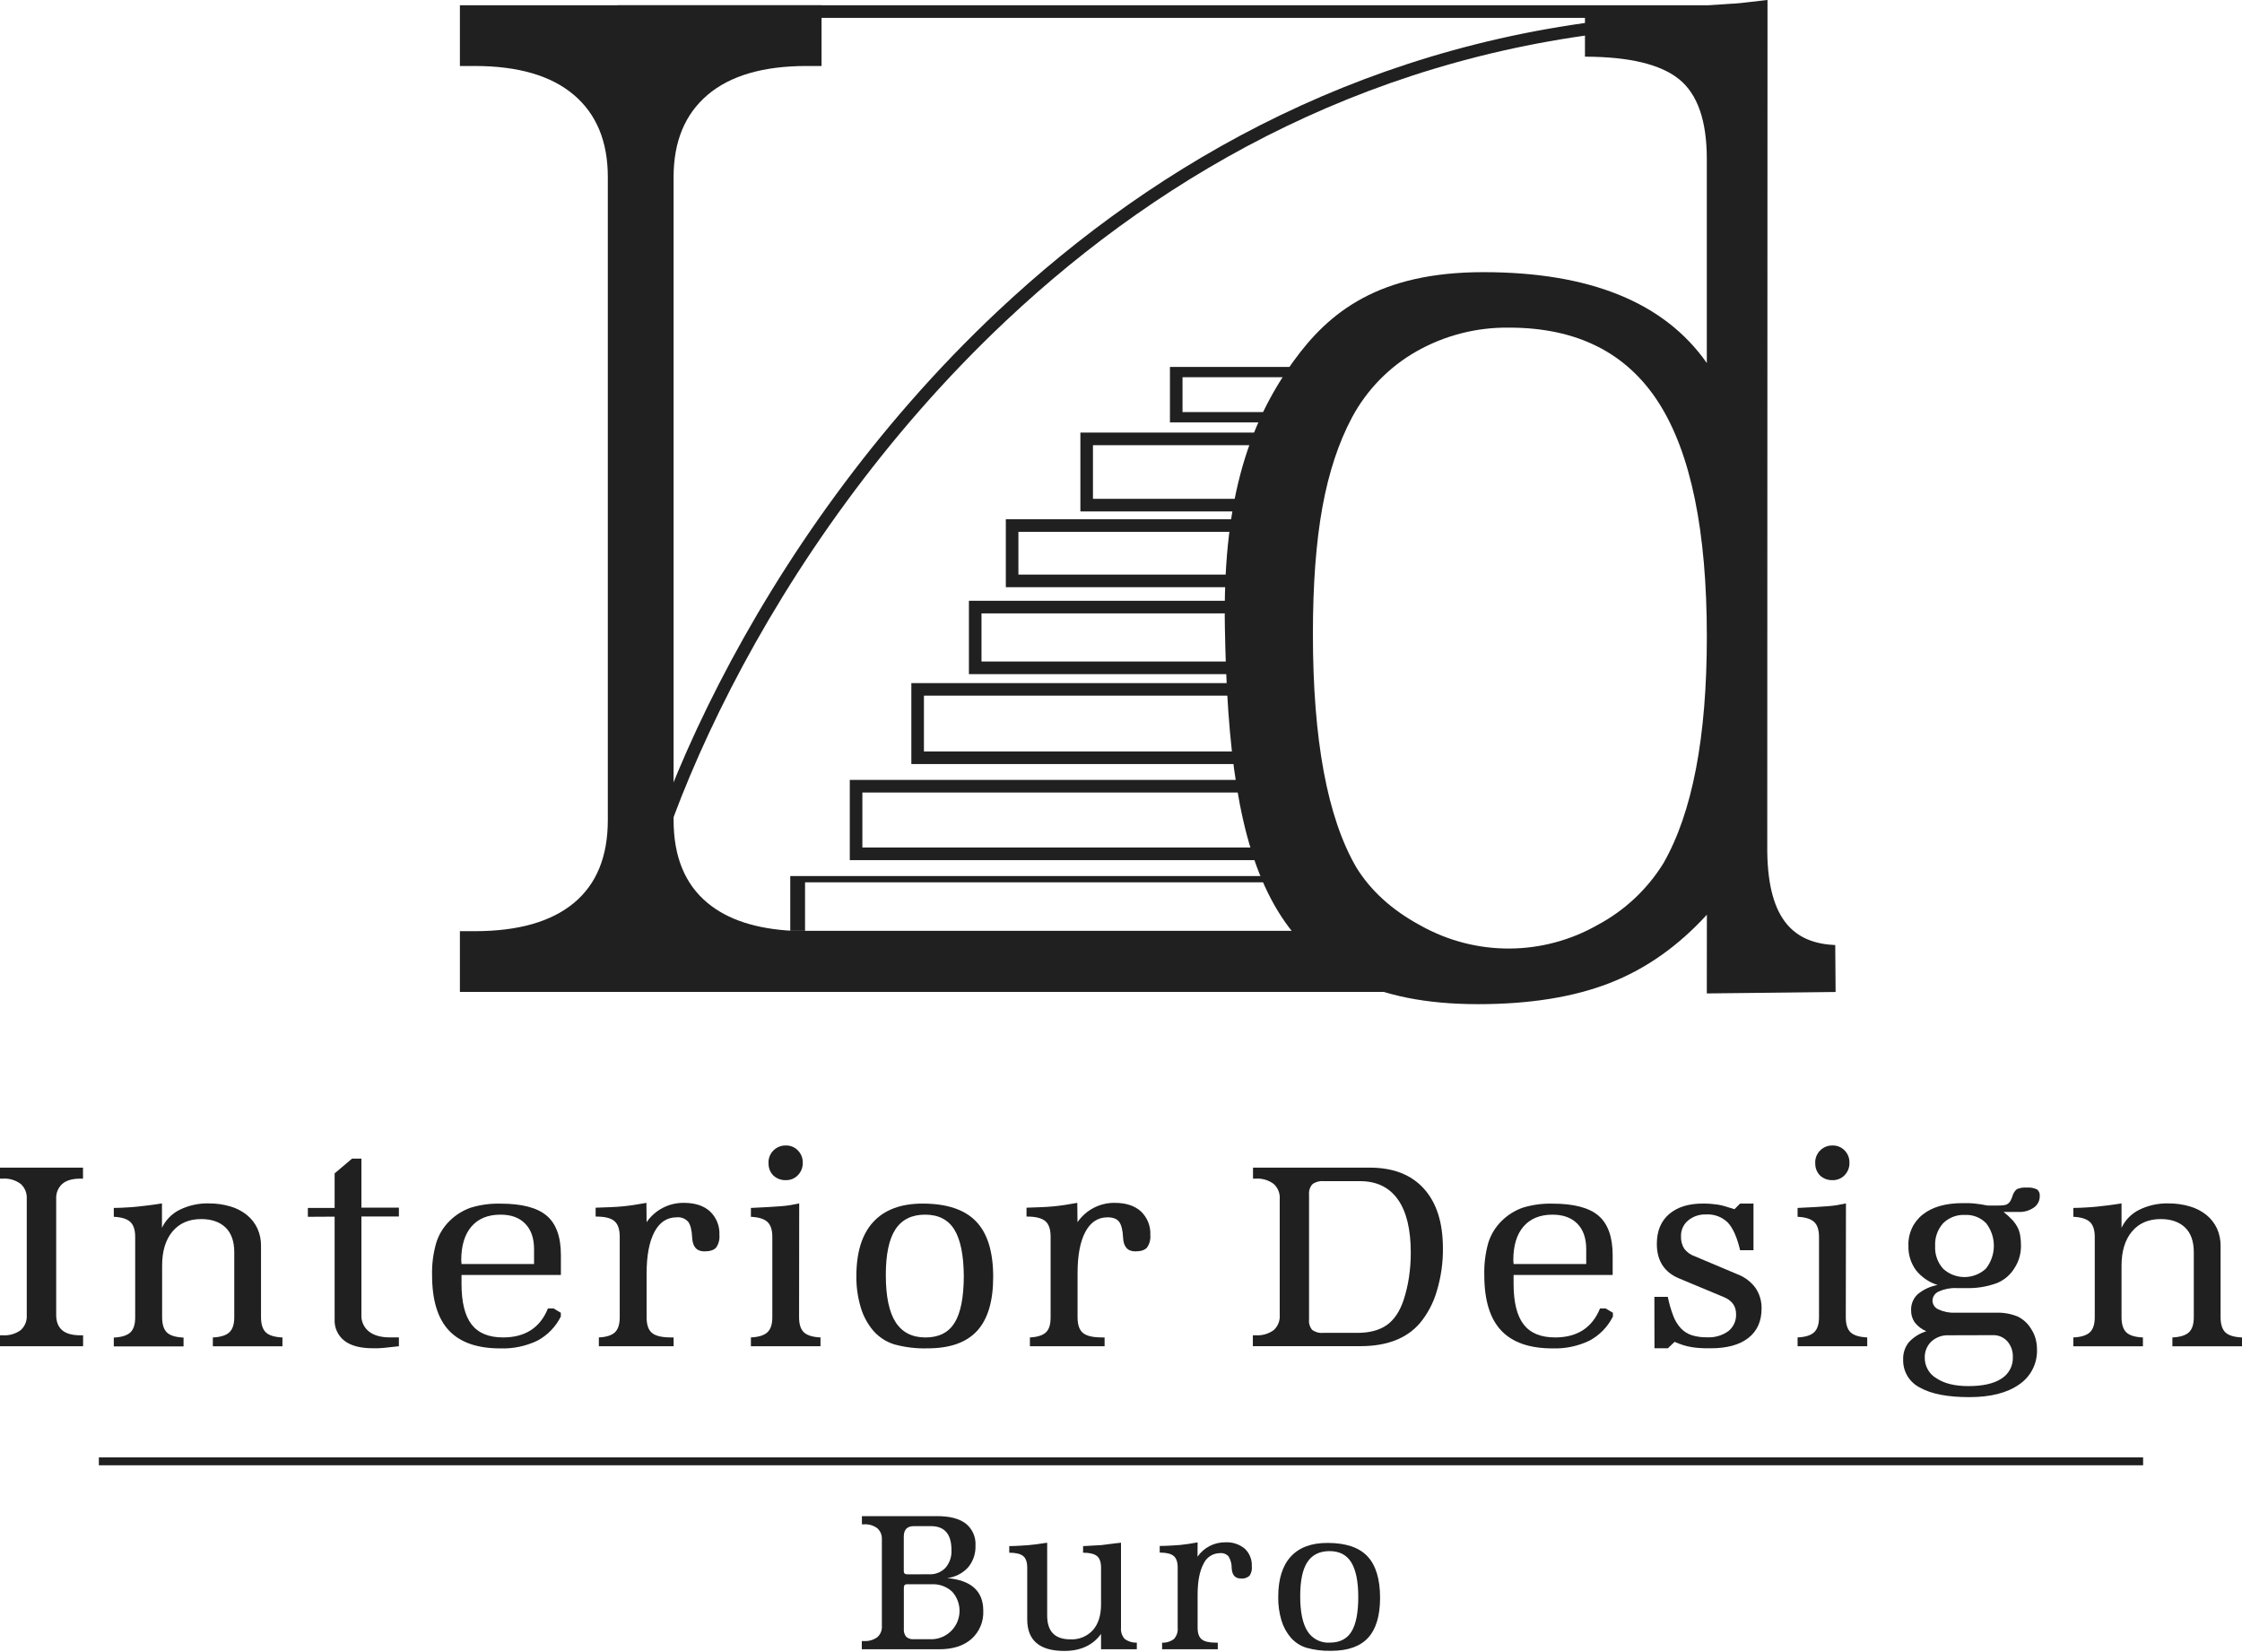 <?xml version="1.0" encoding="UTF-8"?> <svg xmlns="http://www.w3.org/2000/svg" width="805" height="593" viewBox="0 0 805 593" fill="none"> <path d="M475.57 308.821H305.123V280.013H468.273L472.943 284.536H309.64V304.299H475.57V308.821Z" fill="#202020"></path> <path d="M468.459 274.314H327.222V245.253H465.646L466.393 249.775H331.739V269.791H468.646L468.459 274.314Z" fill="#202020"></path> <path d="M467.525 242.039H347.893V215.696H469.58L467.426 220.219H352.41V237.517H468.646L467.525 242.039Z" fill="#202020"></path> <path d="M467.8 210.822H361.147V186.415H471.822L471.404 190.938H365.664V206.299H468.646L467.8 210.822Z" fill="#202020"></path> <path d="M480.427 151.633H420.073V131.749H497.922L493.614 135.435H424.59V147.946H484.735L480.427 151.633Z" fill="#202020"></path> <path d="M473.415 183.62H387.917V155.319H480.427L479.02 159.841H392.434V179.098H474.163L473.415 183.62Z" fill="#202020"></path> <path d="M283.748 334.196V314.521H488.658L490.152 316.788H289.056V334.196H283.748Z" fill="#202020"></path> <path d="M226.8 6.416H624.146V339.83C625.987 340.473 627.707 341.422 629.234 342.636V1.882H221.712V356.126H564.44C565.493 354.418 566.81 352.888 568.342 351.593H226.8V6.416Z" fill="#202020"></path> <path d="M222.273 352.649C225.57 304.475 269.528 195.108 358.136 111.81C416.215 57.22 493.515 13.745 591.222 5.811L591.607 10.278C495.12 18.113 418.754 61.083 361.367 115.012C273.616 197.485 230.186 305.454 226.9 352.946L222.273 352.649Z" fill="#202020"></path> <path d="M0 479.412H0.967C3.26 479.571 5.538 478.925 7.407 477.586C8.161 476.915 8.751 476.08 9.132 475.146C9.513 474.211 9.675 473.201 9.605 472.194V430.391C9.668 429.391 9.503 428.389 9.122 427.463C8.741 426.536 8.154 425.709 7.407 425.043C5.548 423.677 3.267 423.014 0.967 423.172H0V419.222H29.803V423.172H28.858C25.979 423.172 23.818 423.796 22.375 425.043C21.633 425.714 21.051 426.542 20.671 427.467C20.291 428.393 20.122 429.391 20.177 430.391V472.095C20.177 476.973 23.03 479.412 28.737 479.412H29.836V483.352H0V479.412Z" fill="#202020"></path> <path d="M58.156 440.822C59.482 438.015 61.717 435.739 64.497 434.363C67.755 432.761 71.352 431.972 74.981 432.063C77.615 432.043 80.237 432.414 82.762 433.164C84.917 433.787 86.927 434.835 88.674 436.245C90.271 437.542 91.553 439.186 92.421 441.053C93.31 443.019 93.752 445.157 93.718 447.314V472.865C93.718 475.429 94.301 477.267 95.454 478.367C96.608 479.467 98.587 480.062 101.411 480.194V483.363H76.421V480.194C79.175 480.062 81.146 479.453 82.333 478.367C83.52 477.267 84.113 475.473 84.113 472.975V449.57C84.113 445.73 83.08 442.77 81.036 440.767C78.992 438.765 76.036 437.686 72.245 437.686C67.849 437.686 64.406 439.179 61.915 442.165C59.424 445.15 58.189 449.273 58.211 454.533V472.909C58.211 475.473 58.794 477.311 59.937 478.411C61.079 479.511 63.08 480.106 65.904 480.238V483.407H40.859V480.238C43.606 480.106 45.584 479.5 46.771 478.411C47.958 477.322 48.54 475.517 48.54 473.019V444.09C48.54 441.581 47.951 439.784 46.771 438.698C45.584 437.598 43.606 437.004 40.859 436.872V433.692C42.782 433.692 44.375 433.571 45.661 433.505C46.947 433.439 48.178 433.34 49.365 433.219L53.156 432.778C54.508 432.624 56.167 432.382 58.156 432.063V440.822Z" fill="#202020"></path> <path d="M110.543 436.872V433.692H120.148V421.28L126.401 415.987H129.764V433.593H143.226V436.762H129.764V472.084C129.706 473.221 129.92 474.355 130.389 475.393C130.857 476.43 131.566 477.34 132.456 478.048C134.247 479.468 136.786 480.172 140.05 480.172H143.226V483.341L140.149 483.682L137.885 483.924C137.214 483.99 136.555 484.034 135.918 484.067C135.28 484.1 134.566 484.067 133.797 484.067C129.401 484.067 125.994 483.176 123.664 481.382C122.501 480.477 121.574 479.304 120.962 477.963C120.35 476.622 120.07 475.152 120.148 473.68V436.817L110.543 436.872Z" fill="#202020"></path> <path d="M165.71 460.937C165.71 467.539 166.915 472.399 169.325 475.517C171.735 478.635 175.512 480.19 180.655 480.183C188.553 480.183 193.916 476.717 196.744 469.784H198.766L201.37 471.325V472.678C199.531 476.367 196.594 479.393 192.963 481.338C188.812 483.327 184.243 484.282 179.644 484.122C171.38 484.122 165.23 481.98 161.193 477.696C157.156 473.412 155.138 466.78 155.138 457.801C155.042 453.889 155.546 449.985 156.632 446.225C157.561 443.22 159.228 440.497 161.479 438.302C163.616 436.192 166.195 434.584 169.028 433.593C172.499 432.537 176.117 432.05 179.743 432.151C187.37 432.151 192.883 433.589 196.282 436.465C199.682 439.341 201.385 444.039 201.392 450.561V457.757H165.71V460.937ZM191.755 448.492C191.755 444.553 190.696 441.505 188.579 439.348C186.458 437.147 183.491 436.102 179.699 436.102C175.193 436.102 171.721 437.521 169.281 440.36C166.841 443.199 165.618 447.234 165.611 452.464L165.71 453.818H191.755V448.492Z" fill="#202020"></path> <path d="M232.164 438.798C233.653 436.633 235.65 434.869 237.981 433.66C240.311 432.451 242.903 431.835 245.527 431.865C249.556 431.865 252.696 432.892 254.945 434.946C256.082 436.032 256.972 437.352 257.552 438.814C258.133 440.277 258.39 441.848 258.308 443.419C258.458 445.021 258.033 446.625 257.11 447.942C256.308 448.833 254.912 449.284 252.923 449.284C250.165 449.284 248.692 447.656 248.527 444.377C248.395 441.677 247.93 439.784 247.131 438.699C246.618 438.11 245.97 437.654 245.243 437.369C244.516 437.083 243.732 436.977 242.955 437.059C239.497 437.059 236.838 438.809 234.977 442.308C233.116 445.807 232.178 450.762 232.164 457.174V472.964C232.164 475.66 232.823 477.531 234.131 478.598C235.439 479.666 237.702 480.183 240.911 480.183H241.867V483.352H215.02V480.183C217.713 480.051 219.636 479.445 220.79 478.345C221.944 477.245 222.515 475.451 222.515 472.942V444.013C222.515 441.314 221.859 439.432 220.548 438.368C219.229 437.268 217.009 436.784 213.866 436.784V433.604C216.064 433.538 217.888 433.472 219.361 433.406C220.834 433.34 222.273 433.252 223.592 433.12C224.911 432.988 226.218 432.834 227.526 432.635C228.834 432.437 230.373 432.184 232.098 431.865L232.164 438.798Z" fill="#202020"></path> <path d="M286.913 472.964C286.913 475.462 287.495 477.267 288.649 478.356C289.803 479.446 291.781 480.051 294.606 480.183V483.352H269.616V480.183C272.37 480.051 274.341 479.442 275.528 478.356C276.715 477.256 277.308 475.462 277.308 472.964V444.09C277.308 441.582 276.715 439.784 275.528 438.699C274.341 437.613 272.37 437.004 269.616 436.872V433.692C272.242 433.571 274.407 433.45 276.099 433.362C277.792 433.274 279.253 433.164 280.495 433.065C281.737 432.966 282.803 432.845 283.792 432.68C284.781 432.515 285.803 432.316 286.957 432.063L286.913 472.964ZM275.923 417.527C275.901 416.699 276.047 415.875 276.353 415.105C276.659 414.335 277.119 413.635 277.704 413.049C278.29 412.463 278.988 412.003 279.757 411.696C280.526 411.39 281.349 411.243 282.176 411.266C282.981 411.246 283.78 411.394 284.524 411.701C285.267 412.008 285.939 412.467 286.495 413.049C287.065 413.628 287.513 414.316 287.811 415.073C288.109 415.829 288.252 416.638 288.232 417.45C288.256 418.275 288.115 419.096 287.816 419.866C287.518 420.635 287.069 421.336 286.495 421.929C285.939 422.511 285.267 422.97 284.524 423.276C283.78 423.583 282.981 423.732 282.176 423.711C281.35 423.746 280.524 423.616 279.748 423.326C278.973 423.037 278.263 422.596 277.66 422.028C277.079 421.437 276.628 420.732 276.335 419.957C276.041 419.182 275.913 418.355 275.956 417.527H275.923Z" fill="#202020"></path> <path d="M307.485 458.186C307.485 449.603 309.504 443.119 313.54 438.732C317.577 434.345 323.471 432.144 331.222 432.129C339.933 432.129 346.344 434.26 350.454 438.523C354.564 442.785 356.615 449.427 356.608 458.45C356.608 467.165 354.685 473.621 350.839 477.817C346.992 482.013 341.065 484.107 333.058 484.1C329.019 484.225 324.985 483.743 321.09 482.67C318.215 481.778 315.638 480.115 313.639 477.861C311.54 475.413 309.982 472.548 309.068 469.454C307.972 465.8 307.438 462.001 307.485 458.186ZM318.057 457.856C318.057 465.427 319.226 471.039 321.563 474.692C323.9 478.345 327.475 480.179 332.288 480.194C337.094 480.194 340.585 478.43 342.761 474.901C344.937 471.372 346.036 465.79 346.058 458.153C346 450.583 344.864 445.015 342.651 441.45C340.439 437.884 336.944 436.102 332.168 436.102C327.361 436.102 323.805 437.866 321.497 441.395C319.189 444.923 318.042 450.425 318.057 457.9V457.856Z" fill="#202020"></path> <path d="M386.884 438.798C388.371 436.634 390.367 434.87 392.696 433.661C395.024 432.452 397.614 431.836 400.237 431.865C404.281 431.865 407.413 432.889 409.666 434.946C410.803 436.032 411.692 437.352 412.273 438.814C412.853 440.277 413.111 441.848 413.028 443.419C413.176 445.023 412.747 446.626 411.819 447.942C411.017 448.833 409.622 449.284 407.643 449.284C404.885 449.284 403.413 447.656 403.248 444.377C403.116 441.677 402.651 439.784 401.852 438.699C401.05 437.598 399.654 437.059 397.665 437.059C394.207 437.059 391.548 438.809 389.687 442.308C387.826 445.807 386.899 450.762 386.906 457.174V472.964C386.906 475.66 387.555 477.531 388.874 478.598C390.192 479.666 392.445 480.183 395.654 480.183H396.61V483.352H369.796V480.183C372.488 480.051 374.411 479.445 375.565 478.345C376.719 477.245 377.225 475.506 377.225 472.942V444.013C377.225 441.314 376.569 439.432 375.258 438.368C373.946 437.305 371.719 436.777 368.576 436.784V433.604C370.774 433.538 372.598 433.472 374.071 433.406C375.543 433.34 376.983 433.252 378.302 433.12C379.62 432.988 380.928 432.834 382.236 432.635C383.544 432.437 385.071 432.184 386.807 431.865L386.884 438.798Z" fill="#202020"></path> <path d="M449.843 479.412H450.854C453.147 479.571 455.424 478.925 457.294 477.586C458.047 476.915 458.637 476.08 459.018 475.145C459.399 474.211 459.561 473.201 459.492 472.194V430.391C459.554 429.391 459.389 428.389 459.008 427.463C458.628 426.536 458.041 425.709 457.294 425.043C455.436 423.676 453.154 423.013 450.854 423.172H449.898V419.222H491.845C500.24 419.222 506.713 421.742 511.263 426.781C515.813 431.821 518.087 438.959 518.087 448.195C518.138 453.393 517.397 458.57 515.889 463.545C514.669 467.796 512.577 471.747 509.746 475.143C504.999 480.601 497.885 483.326 488.405 483.319H449.843V479.412ZM487.328 478.543C491.724 478.543 495.248 477.615 497.9 475.759C500.552 473.903 502.57 470.917 503.955 466.802C504.822 464.165 505.465 461.459 505.878 458.714C506.327 455.753 506.551 452.763 506.548 449.768C506.548 441.361 504.995 434.975 501.889 430.611C498.783 426.246 494.248 424.067 488.284 424.074H475.217C473.798 423.937 472.377 424.329 471.228 425.175C470.782 425.676 470.444 426.264 470.236 426.902C470.028 427.54 469.954 428.215 470.019 428.883V473.734C469.947 474.395 470.006 475.063 470.195 475.7C470.384 476.336 470.698 476.929 471.118 477.443C472.25 478.291 473.657 478.683 475.064 478.543H487.328Z" fill="#202020"></path> <path d="M543.462 460.937C543.462 467.539 544.663 472.399 547.066 475.517C549.47 478.635 553.246 480.19 558.397 480.183C566.294 480.183 571.661 476.716 574.496 469.784H576.518L579.123 471.325V472.678C577.283 476.37 574.341 479.396 570.705 481.338C566.574 483.316 562.028 484.271 557.452 484.122C549.187 484.122 543.037 481.98 539 477.696C534.963 473.412 532.945 466.78 532.945 457.801C532.834 453.892 533.315 449.989 534.374 446.225C535.306 443.219 536.976 440.495 539.231 438.302C541.366 436.195 543.941 434.586 546.77 433.593C550.23 432.54 553.837 432.054 557.452 432.151C565.071 432.151 570.566 433.589 573.936 436.465C577.306 439.34 579.006 444.039 579.035 450.561V457.757H543.462V460.937ZM569.54 448.492C569.54 444.552 568.478 441.504 566.353 439.348C564.228 437.191 561.261 436.109 557.452 436.102C552.946 436.102 549.47 437.521 547.023 440.36C544.576 443.199 543.356 447.234 543.363 452.464L543.462 453.818H569.54V448.492Z" fill="#202020"></path> <path d="M594.013 465.603H598.827C599.293 467.931 599.951 470.217 600.794 472.436C601.414 474.112 602.359 475.649 603.574 476.959C604.662 478.096 606.019 478.94 607.519 479.413C609.252 479.928 611.053 480.173 612.86 480.139C615.599 480.301 618.312 479.525 620.553 477.938C621.472 477.208 622.204 476.269 622.69 475.2C623.175 474.13 623.399 472.96 623.344 471.787C623.344 468.915 621.839 466.857 618.827 465.647L603.156 459.111C597.654 456.91 594.9 452.747 594.892 446.621C594.892 442.014 596.358 438.446 599.288 435.915C602.219 433.384 606.27 432.118 611.442 432.118C612.476 432.118 613.421 432.151 614.278 432.217C615.146 432.283 615.992 432.382 616.827 432.504C617.724 432.65 618.609 432.86 619.476 433.131L622.773 434.143L624.795 432.118H629.597V448.866H624.795C623.703 444.245 622.238 440.943 620.399 438.963C619.378 437.954 618.157 437.171 616.815 436.665C615.473 436.159 614.039 435.941 612.607 436.025C610.235 435.925 607.909 436.709 606.08 438.226C605.265 438.913 604.617 439.775 604.183 440.749C603.749 441.723 603.541 442.783 603.574 443.848C603.496 445.424 603.898 446.986 604.728 448.327C605.708 449.604 607.048 450.558 608.574 451.067L623.861 457.515C626.427 458.487 628.662 460.175 630.3 462.379C631.8 464.572 632.569 467.183 632.498 469.839C632.498 474.395 630.912 477.909 627.74 480.381C624.568 482.853 620.066 484.085 614.234 484.078C612.695 484.078 611.399 484.078 610.344 483.99C609.327 483.931 608.315 483.817 607.31 483.649C606.352 483.485 605.405 483.261 604.475 482.978C603.552 482.692 602.475 482.285 601.255 481.778L598.86 484.078H594.046L594.013 465.603Z" fill="#202020"></path> <path d="M662.742 472.964C662.742 475.462 663.314 477.267 664.468 478.356C665.621 479.446 667.611 480.051 670.435 480.183V483.352H645.434V480.183C648.196 480.051 650.167 479.442 651.346 478.356C652.533 477.256 653.126 475.462 653.126 472.964V444.09C653.126 441.582 652.533 439.784 651.346 438.699C650.159 437.613 648.188 437.004 645.434 436.872V433.692C648.06 433.571 650.225 433.45 651.929 433.362C653.632 433.274 655.083 433.164 656.324 433.065C657.566 432.966 658.632 432.845 659.621 432.68C660.61 432.515 661.643 432.316 662.797 432.063L662.742 472.964ZM651.753 417.527C651.73 416.7 651.876 415.877 652.181 415.107C652.487 414.338 652.946 413.639 653.53 413.054C654.114 412.468 654.811 412.007 655.579 411.7C656.346 411.393 657.168 411.245 657.995 411.266C658.801 411.245 659.602 411.392 660.348 411.699C661.094 412.006 661.767 412.466 662.325 413.049C662.893 413.629 663.339 414.317 663.635 415.074C663.932 415.83 664.073 416.638 664.05 417.45C664.076 418.274 663.937 419.095 663.641 419.865C663.344 420.634 662.897 421.336 662.325 421.929C661.767 422.512 661.094 422.972 660.348 423.279C659.602 423.586 658.801 423.733 657.995 423.712C657.168 423.746 656.342 423.616 655.567 423.326C654.791 423.037 654.081 422.596 653.478 422.028C652.899 421.437 652.45 420.731 652.159 419.956C651.867 419.181 651.74 418.354 651.786 417.527H651.753Z" fill="#202020"></path> <path d="M691.665 477.971C690.026 477.284 688.588 476.189 687.489 474.791C686.601 473.499 686.146 471.957 686.193 470.389C686.157 469.335 686.345 468.286 686.742 467.309C687.14 466.333 687.739 465.451 688.5 464.722C690.567 462.987 693.053 461.825 695.709 461.355C692.613 460.392 689.881 458.512 687.874 455.963C686.067 453.441 685.136 450.395 685.226 447.292C685.128 445.133 685.549 442.982 686.454 441.019C687.358 439.057 688.719 437.34 690.424 436.014C693.852 433.307 698.644 431.957 704.798 431.964C706.402 431.964 707.798 431.964 708.974 432.107C710.543 432.264 712.102 432.506 713.644 432.833H717.007C717.792 432.841 718.577 432.808 719.359 432.734C719.888 432.693 720.4 432.527 720.853 432.25C721.244 431.989 721.571 431.643 721.809 431.238C722.13 430.674 722.388 430.076 722.579 429.455C722.83 428.476 723.384 427.602 724.161 426.957C725.268 426.479 726.476 426.283 727.678 426.385C728.965 426.265 730.26 426.497 731.425 427.056C731.77 427.346 732.038 427.717 732.205 428.135C732.371 428.554 732.432 429.008 732.381 429.455C732.392 430.259 732.205 431.052 731.837 431.766C731.469 432.48 730.931 433.092 730.271 433.549C728.663 434.667 726.732 435.224 724.777 435.133H719.392C720.471 435.972 721.485 436.891 722.425 437.884C723.175 438.679 723.822 439.567 724.348 440.525C724.844 441.477 725.186 442.502 725.359 443.562C725.558 444.818 725.654 446.087 725.645 447.358C725.653 450.219 724.816 453.018 723.238 455.402C721.787 457.748 719.639 459.58 717.095 460.64C713.467 461.987 709.61 462.607 705.743 462.467H702.512C700.333 462.364 698.16 462.779 696.171 463.677C695.506 463.941 694.933 464.395 694.523 464.981C694.113 465.568 693.884 466.262 693.863 466.978C693.88 467.664 694.098 468.329 694.488 468.892C694.879 469.455 695.426 469.892 696.061 470.147C697.911 471.002 699.939 471.398 701.973 471.303H716.589C719.3 471.189 722.004 471.666 724.513 472.7C726.547 473.708 728.238 475.297 729.37 477.267C730.061 478.334 730.58 479.504 730.909 480.733C731.229 481.958 731.392 483.219 731.392 484.485C731.48 486.962 730.934 489.421 729.807 491.627C728.68 493.834 727.009 495.716 724.952 497.095C720.659 500.11 714.699 501.618 707.073 501.618C699.314 501.618 693.42 500.481 689.391 498.207C687.528 497.284 685.968 495.846 684.895 494.064C683.822 492.282 683.281 490.23 683.335 488.149C683.247 485.907 683.96 483.706 685.346 481.943C687.06 480.077 689.242 478.705 691.665 477.971ZM699.644 479.412C697.387 479.312 695.182 480.103 693.501 481.613C692.704 482.366 692.077 483.281 691.662 484.296C691.247 485.311 691.053 486.404 691.094 487.5C691.084 488.994 691.471 490.464 692.214 491.759C692.958 493.054 694.031 494.129 695.325 494.873C698.138 496.736 701.951 497.664 706.765 497.657C711.952 497.657 715.908 496.762 718.633 494.972C719.94 494.157 721.007 493.009 721.725 491.646C722.443 490.283 722.787 488.754 722.722 487.214C722.804 485.149 722.096 483.13 720.743 481.569C720.086 480.84 719.277 480.265 718.373 479.885C717.469 479.505 716.492 479.328 715.512 479.368L699.644 479.412ZM694.819 447.358C694.666 450.336 695.684 453.255 697.655 455.49C699.748 457.429 702.495 458.506 705.347 458.506C708.199 458.506 710.946 457.429 713.04 455.49C714.877 453.176 715.886 450.31 715.904 447.353C715.922 444.397 714.948 441.519 713.139 439.183C712.158 438.173 710.973 437.385 709.663 436.871C708.354 436.357 706.95 436.128 705.545 436.201C704.098 436.125 702.651 436.352 701.296 436.867C699.941 437.382 698.708 438.175 697.677 439.194C695.687 441.432 694.66 444.366 694.819 447.358Z" fill="#202020"></path> <path d="M761.746 440.822C763.068 438.013 765.304 435.736 768.087 434.363C771.341 432.762 774.934 431.973 778.56 432.063C781.197 432.042 783.822 432.413 786.351 433.164C788.507 433.787 790.517 434.835 792.263 436.245C793.858 437.545 795.138 439.189 796.011 441.053C796.899 443.019 797.342 445.157 797.308 447.315V472.865C797.308 475.429 797.879 477.267 799.033 478.367C800.187 479.468 802.176 480.062 805 480.194V483.363H780.01V480.194C782.758 480.062 784.725 479.453 785.911 478.367C787.098 477.267 787.692 475.473 787.692 472.975V449.57C787.692 445.73 786.67 442.77 784.615 440.767C782.56 438.765 779.626 437.686 775.823 437.686C771.427 437.686 767.98 439.179 765.482 442.165C762.984 445.15 761.738 449.259 761.746 454.489V472.865C761.746 475.429 762.317 477.267 763.471 478.367C764.625 479.468 766.614 480.062 769.427 480.194V483.363H744.437V480.194C747.192 480.062 749.163 479.453 750.35 478.367C751.536 477.267 752.13 475.473 752.13 472.975V444.09C752.13 441.582 751.536 439.784 750.35 438.699C749.163 437.613 747.192 437.004 744.437 436.872V433.692C746.36 433.692 747.965 433.571 749.251 433.505C750.536 433.439 751.756 433.34 752.943 433.219L756.745 432.779C758.086 432.625 759.757 432.382 761.746 432.063V440.822Z" fill="#202020"></path> <path d="M309.43 589.186H310.188C311.898 589.3 313.595 588.818 314.991 587.822C315.555 587.324 315.997 586.702 316.283 586.006C316.569 585.309 316.691 584.556 316.639 583.805V552.665C316.683 551.919 316.557 551.173 316.272 550.483C315.986 549.793 315.548 549.177 314.991 548.681C313.604 547.663 311.904 547.169 310.188 547.284H309.474V544.346H336.563C341.061 544.346 344.468 545.241 346.783 547.031C347.947 547.967 348.87 549.169 349.474 550.536C350.078 551.903 350.346 553.395 350.256 554.887C350.377 557.746 349.428 560.548 347.596 562.744C345.633 564.887 342.965 566.25 340.08 566.584C348.725 567.355 353.047 571.254 353.047 578.281C353.142 580.18 352.813 582.076 352.082 583.832C351.352 585.587 350.24 587.157 348.827 588.427C346.014 590.906 342.149 592.146 337.233 592.146H309.43V589.186ZM333.607 565.22C334.697 565.277 335.786 565.098 336.801 564.695C337.815 564.293 338.731 563.676 339.486 562.887C340.99 561.126 341.758 558.852 341.629 556.538C341.629 550.801 339.171 547.933 334.255 547.933H328.167C325.727 547.933 324.508 549.176 324.508 551.663V564.141C324.508 564.868 324.936 565.242 325.793 565.242L333.607 565.22ZM334.706 588.537C336.649 588.465 338.53 587.838 340.129 586.731C341.728 585.624 342.978 584.082 343.731 582.287C344.484 580.493 344.709 578.52 344.379 576.601C344.05 574.683 343.18 572.899 341.871 571.459C340.881 570.542 339.717 569.835 338.448 569.379C337.179 568.924 335.832 568.729 334.486 568.807H325.53C324.859 568.807 324.53 569.236 324.53 570.095V584.807C324.429 585.839 324.736 586.871 325.387 587.678C326.146 588.314 327.126 588.622 328.112 588.537H334.706Z" fill="#202020"></path> <path d="M395.335 586.644C392.368 590.705 387.983 592.74 382.148 592.74C373.269 592.74 368.829 588.963 368.829 581.407V562.854C368.829 560.84 368.334 559.443 367.356 558.662C366.378 557.88 364.719 557.473 362.378 557.473V555.107C363.862 555.107 365.114 555.008 366.136 554.964C367.158 554.92 368.147 554.854 369.082 554.777C370.016 554.7 370.994 554.601 372.049 554.458C373.104 554.315 374.411 554.128 375.994 553.886V580.042C375.994 585.735 378.763 588.581 384.302 588.581C385.811 588.662 387.32 588.408 388.72 587.837C390.12 587.267 391.377 586.393 392.401 585.28C394.357 583.079 395.335 579.983 395.335 575.993V562.854C395.335 560.84 394.841 559.443 393.863 558.662C392.885 557.88 391.225 557.473 388.884 557.473V555.107L395.412 554.744L400.489 554.106L402.5 553.886V584.378C402.432 585.099 402.51 585.828 402.731 586.518C402.952 587.209 403.311 587.847 403.786 588.394C405.049 589.346 406.603 589.828 408.182 589.759V592.146H395.335V586.644Z" fill="#202020"></path> <path d="M429.974 558.904C431.086 557.291 432.576 555.977 434.314 555.077C436.053 554.177 437.985 553.719 439.942 553.743C442.489 553.588 445 554.411 446.964 556.043C447.811 556.851 448.473 557.832 448.906 558.921C449.338 560.009 449.531 561.178 449.469 562.348C449.613 563.539 449.324 564.741 448.656 565.737C448.237 566.113 447.743 566.397 447.208 566.569C446.672 566.742 446.106 566.799 445.546 566.738C443.495 566.738 442.396 565.521 442.249 563.085C442.281 561.598 441.901 560.132 441.15 558.849C440.768 558.41 440.286 558.069 439.745 557.857C439.203 557.644 438.619 557.565 438.04 557.627C436.777 557.628 435.541 557.997 434.485 558.691C433.429 559.385 432.598 560.373 432.095 561.534C430.703 564.138 430.007 567.835 430.007 572.625V584.388C430.007 586.391 430.502 587.8 431.48 588.581C432.458 589.362 434.139 589.769 436.535 589.769H437.249V592.146H417.259V589.78C418.807 589.845 420.329 589.362 421.556 588.416C422.034 587.868 422.396 587.228 422.619 586.536C422.841 585.843 422.921 585.113 422.853 584.388V562.821C422.853 560.807 422.359 559.41 421.381 558.618C420.402 557.825 418.743 557.429 416.402 557.429V555.052C418.018 555.052 419.391 554.964 420.523 554.909C421.655 554.854 422.721 554.788 423.677 554.7C424.633 554.612 425.633 554.48 426.611 554.337C427.59 554.194 428.721 554.007 430.007 553.765L429.974 558.904Z" fill="#202020"></path> <path d="M458.953 573.363C458.953 566.973 460.458 562.139 463.469 558.86C466.48 555.581 470.876 553.948 476.657 553.963C483.155 553.963 487.917 555.548 490.943 558.717C493.969 561.886 495.496 566.841 495.526 573.583C495.526 580.075 494.093 584.884 491.229 588.009C488.364 591.134 483.946 592.696 477.975 592.696C474.963 592.779 471.955 592.408 469.052 591.596C466.909 590.931 464.99 589.69 463.502 588.009C461.939 586.185 460.778 584.052 460.096 581.748C459.291 579.027 458.905 576.2 458.953 573.363ZM466.843 573.11C466.843 578.751 467.715 582.936 469.459 585.665C470.299 587.001 471.484 588.086 472.888 588.806C474.291 589.527 475.863 589.855 477.437 589.758C481.03 589.758 483.624 588.438 485.25 585.808C486.877 583.178 487.69 579.019 487.69 573.33C487.69 567.641 486.789 563.536 485.141 560.884C483.492 558.233 480.91 556.901 477.371 556.901C473.832 556.901 471.14 558.211 469.415 560.84C467.689 563.47 466.843 567.564 466.843 573.11Z" fill="#202020"></path> <path d="M35.496 524.671H769.493" stroke="#202020" stroke-width="2.83" stroke-miterlimit="10"></path> <path d="M612.86 328.408C602.486 339.771 590.819 347.965 577.858 352.99C564.898 358.015 549.183 360.528 530.714 360.528C455.524 360.528 441.292 311.011 439.798 225.182C439.04 182.113 447.183 153.525 464.48 129.625C477.206 112.019 495.053 97.714 532.615 97.714C570.844 97.714 597.585 108.586 612.838 130.329V57.044C612.838 43.333 609.515 33.797 602.871 28.434C596.226 23.072 584.965 20.376 569.089 20.346V4.281C579.785 3.958 588.943 3.555 596.563 3.071C604.182 2.586 611.23 2.099 617.706 1.607C624.19 1.123 621.893 1.486 628.696 0.672C635.498 -0.142 634.63 0.012 634.63 0.012L634.542 305.652C634.828 330.895 644.685 338.663 658.95 339.313L659.082 356.159L612.838 356.677L612.86 328.408ZM471.404 227.657C471.404 265.62 476.591 293.526 486.965 311.374C492.144 319.81 499.837 326.779 510.042 332.281C519.774 337.748 530.753 340.599 541.911 340.556C553.069 340.514 564.026 337.58 573.715 332.039C583.388 326.868 591.521 319.226 597.288 309.889C607.662 291.725 612.849 264.63 612.849 228.604C612.849 190.641 607.098 162.655 595.596 144.645C584.093 126.636 566.188 117.631 541.879 117.631C530.22 117.464 518.728 120.407 508.581 126.159C498.829 131.702 490.832 139.882 485.503 149.762C480.646 158.851 477.081 169.638 474.81 182.124C472.539 194.609 471.404 209.787 471.404 227.657Z" fill="#202020"></path> <path d="M510.922 334.196H284.726C271.539 333.543 261.322 330.216 254.076 324.215C245.93 317.481 241.856 307.552 241.856 294.428V63.581C241.856 50.816 245.93 40.975 254.076 34.057C262.223 27.14 274.085 23.685 289.66 23.692H294.979V1.882H165.128V23.692H170.436C186.019 23.692 197.884 27.147 206.031 34.057C214.177 40.968 218.247 50.809 218.24 63.581V294.428C218.24 307.552 214.17 317.481 206.031 324.215C197.891 330.95 186.026 334.321 170.436 334.328H165.128V356.126H295.023V352.946H510.966L510.922 334.196Z" fill="#202020"></path> </svg> 